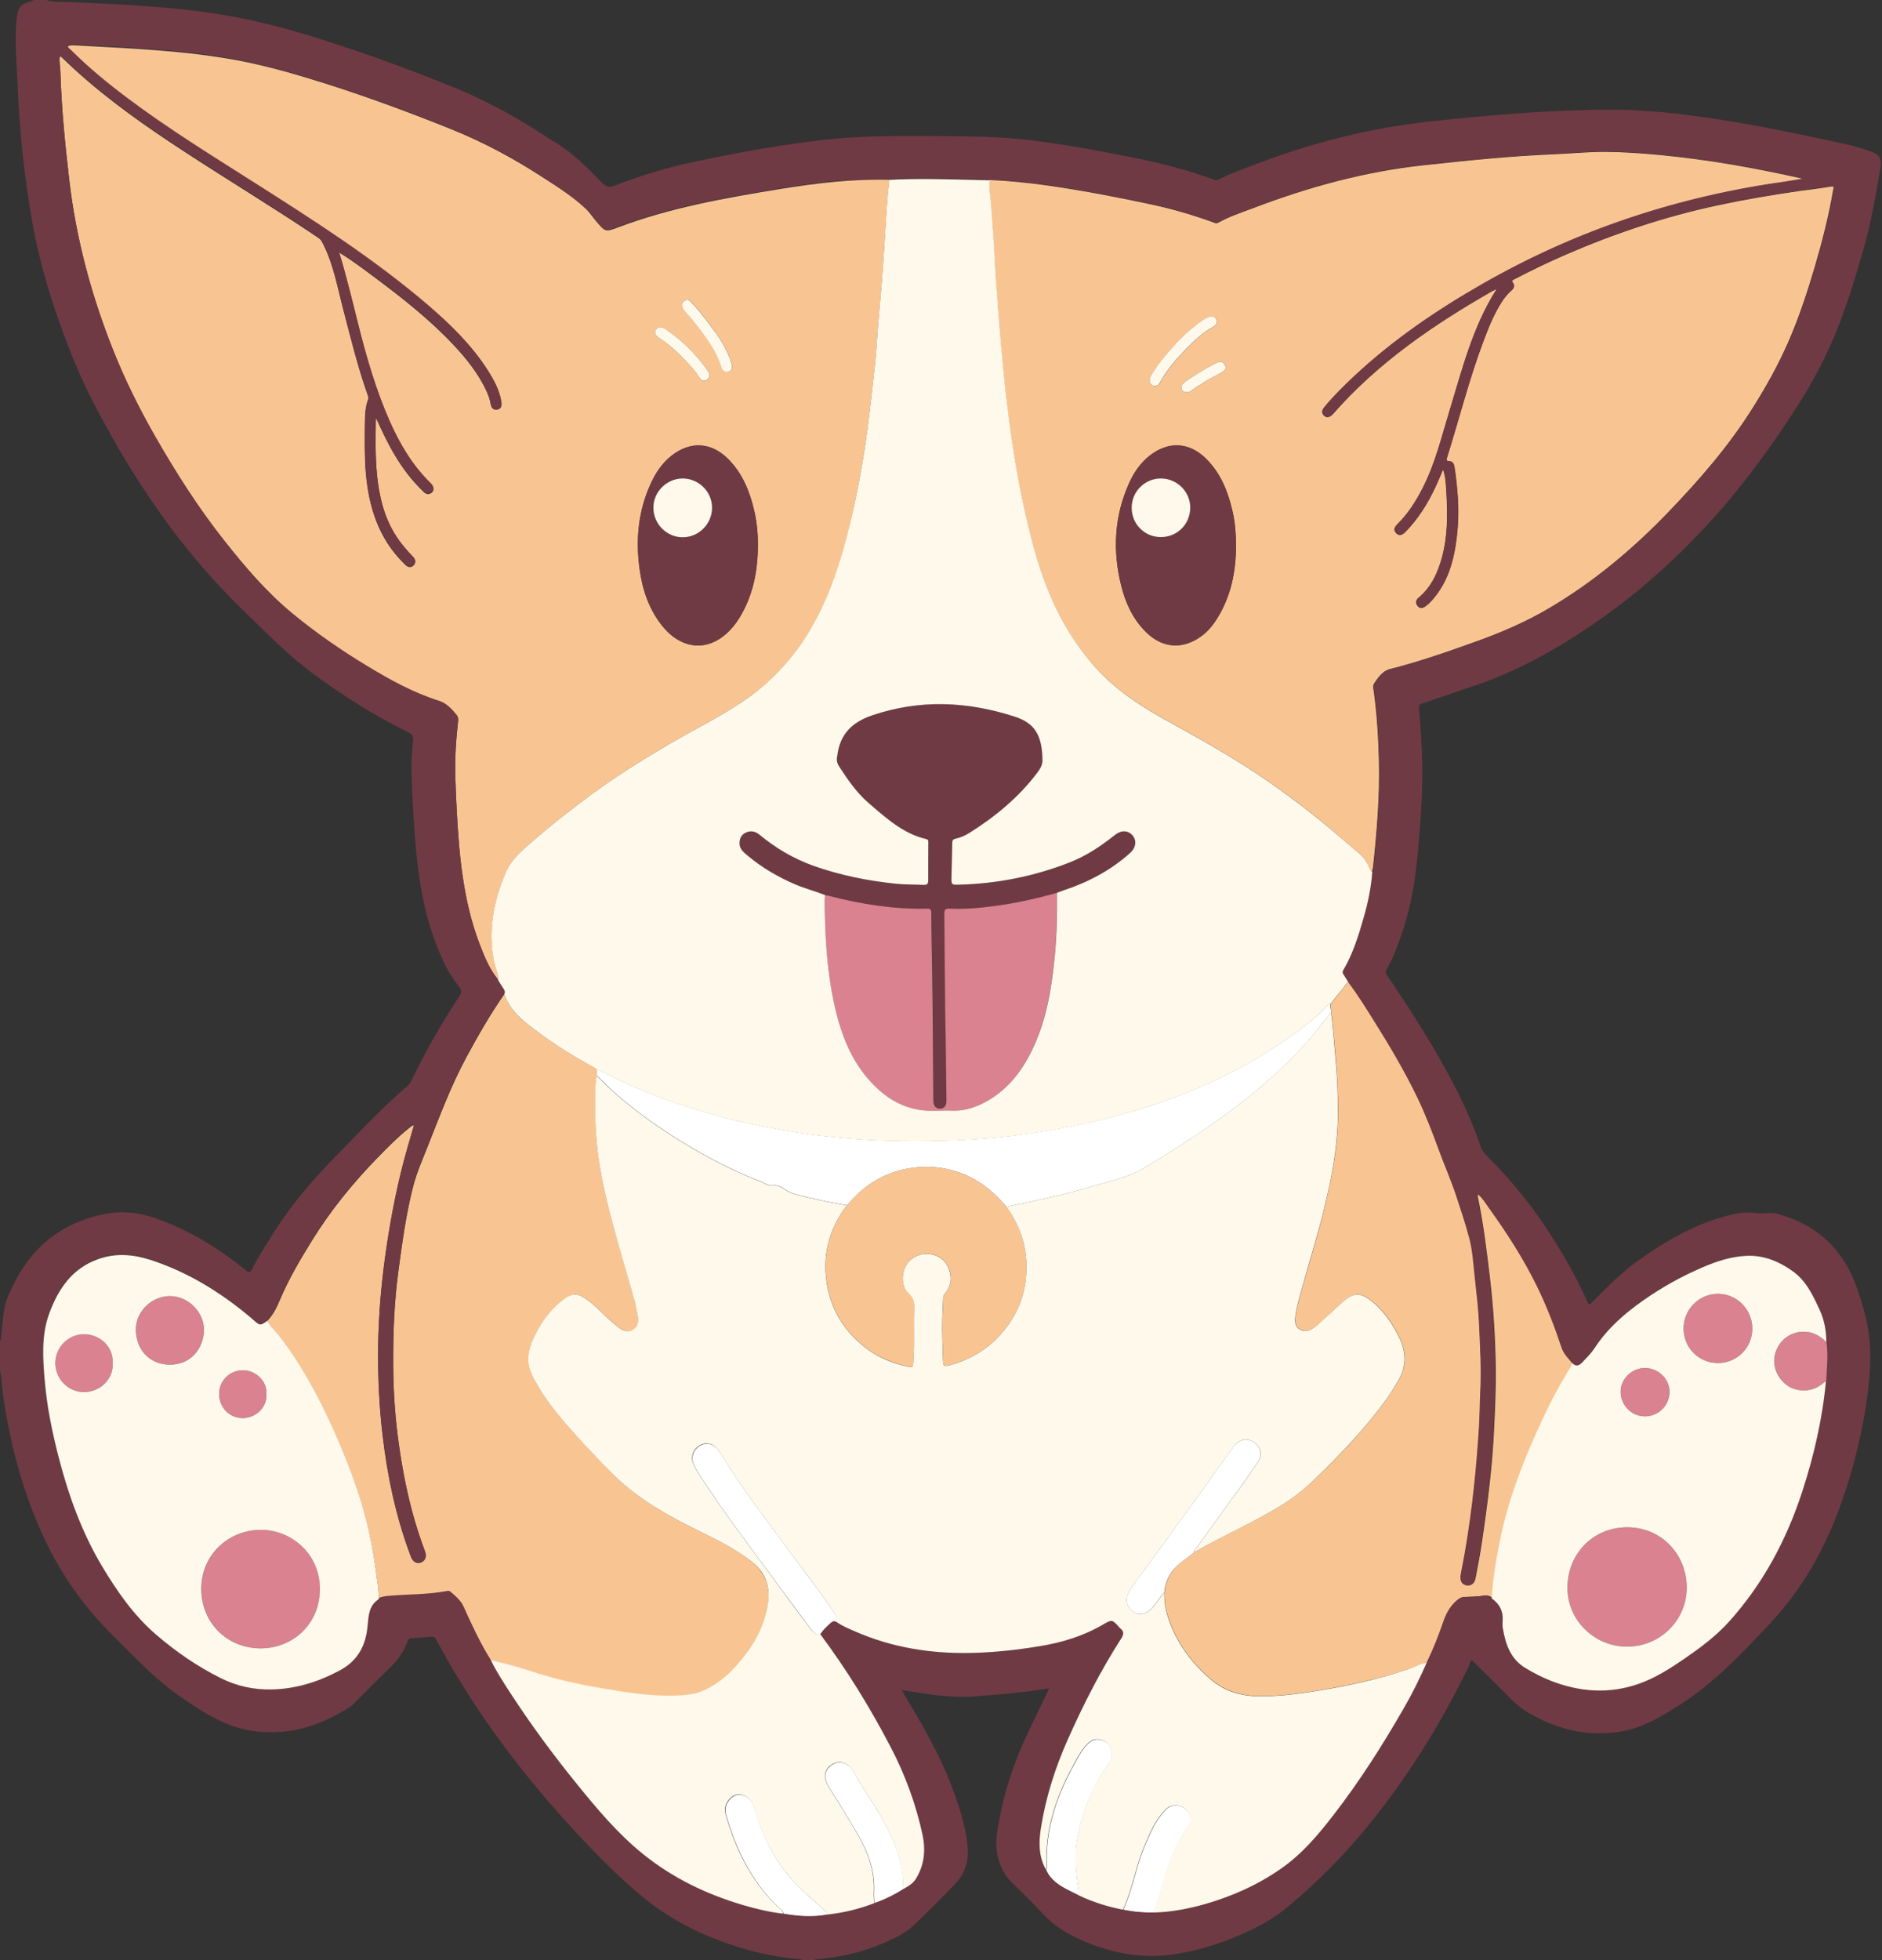 <?xml version="1.0" encoding="UTF-8" standalone="no"?><svg xmlns="http://www.w3.org/2000/svg" xmlns:xlink="http://www.w3.org/1999/xlink" fill="#000000" height="1949.9" preserveAspectRatio="xMidYMid meet" version="1" viewBox="0.9 1.0 1873.4 1949.9" width="1873.4" zoomAndPan="magnify"><rect x="0.9" y="1.0" width="1873.4" height="1949.9" fill="#333333" stroke="none"/><g><g fill="#f8c592" id="change1_1"><path d="M864.2,430c3-21.7,5.2-43.4,7.7-65.1c1.5-13.5,2.1-27.1,3.2-40.7c1.6-19.5,3.4-39,4.8-58.5 c0.7-10.4,1.4-20.9,2.1-31.3c1.1-17.2,1.8-34.4,4-51.6c0.1-1,0-2,0-3c-36.4-0.9-72.5,3.4-108.3,9.2 c-54.7,8.9-109.3,18.5-161.5,38.2c-12.9,4.9-12.9,4.4-22.2-6.5c-3.4-4-6.2-8.5-10.2-12.2c-12.7-11.9-27.3-21.2-41.9-30.6 c-29-18.8-59.2-35.2-91.3-48.1c-40.9-16.5-82.3-31.8-124.3-45.2c-27.8-8.8-55.8-17-84.4-22.7C186.9,51.2,131,49.2,75.4,46.1 c-2.4-0.1-5-0.4-7.2,1.2c0.5,2,2.2,3,3.5,4.2c17.1,17.1,35.8,32.5,55.1,47c40.5,30.4,83.6,57.1,126.3,84.2 c60,38.1,120,76.3,174.2,122.7c22.5,19.2,43.5,39.8,59.5,65c6,9.4,11.3,19.2,13.2,30.5c0.6,3.6-0.1,7-4.4,7.6 c-4.2,0.6-5.9-2.5-6.4-6.1c-0.7-4.3-2.2-8.3-4-12.2c-8.2-17.6-20.1-32.5-33.3-46.5c-23.5-24.9-50.4-46.1-77.8-66.5 c-11.3-8.4-22.6-17-34.7-24.4c0,0,0,0,0,0c-0.3-0.4-0.7-0.8-1.1-0.1c-0.1,0.1,0.3,0.5,0.5,0.7c7.3,24,13.1,48.3,19.2,72.6 c8.1,32.1,17.3,63.8,30.7,94.1c10.2,23.2,22.9,44.7,41.3,62.5c3.7,3.6,2.9,8.2-1.2,9.6c-3.1,1.1-5.1-0.7-7-2.6 c-11-10.6-20.1-22.6-27.9-35.7c-6.9-11.5-12.6-23.6-18.7-37.1c-0.1,2.1-0.2,2.9-0.2,3.6c-0.3,20.1-0.6,40.3,2,60.3 c2.8,21,8.6,40.9,21.2,58.4c4.3,6,9.1,11.4,14.2,16.7c2.3,2.4,2.6,5.1,0.3,7.6c-2.3,2.4-5.1,2.2-7.6,0.2c-0.9-0.7-1.7-1.6-2.5-2.4 c-24.9-24.7-34.6-55.6-37.5-89.5c-1.4-17-1.1-34-0.9-50.9c0.1-7.5,0.5-15,3.3-22.1c0.6-1.5,0.1-2.6-0.3-3.8 c-9.9-27.9-16.9-56.6-24.4-85.1c-6-23.1-10.1-46.8-21.4-68.2c-1.2-2.3-2.9-3.5-4.7-4.7c-43.8-29.5-89-56.7-133.2-85.6 c-37.5-24.5-74.2-50.2-107.5-80.4c-5-4.5-9.8-9.2-15-14.1c-0.4,1-0.7,1.5-0.7,1.9c-0.5,4.4,0.5,8.6,0.7,12.9 c1.1,36.5,4.6,72.7,8.9,109c6.9,58.6,22.1,115,43.9,169.7c11.7,29.3,25.6,57.4,41.3,84.8c20.8,36.3,43.2,71.6,69.2,104.4 c20.7,26.1,42.3,51.4,68.2,72.8c23.3,19.2,48.1,36.3,73.9,51.9c22.7,13.7,45.8,26.6,71.3,34.6c8.1,2.5,13.1,8.3,18,14.3 c1.3,1.6,1.5,3.6,1.2,5.7c-2.1,18.5-3.3,37.1-2.7,55.7c0.7,22.5,1.8,44.9,3.7,67.3c2.9,34,8.4,67.4,20.7,99.4 c4.8,12.5,9.9,24.7,18.4,35.2c0-6.6-2.8-12.5-4.1-18.9c-6.1-31-0.5-60.1,11.7-88.8c5.7-13.3,16.1-21.8,26.3-30.6 c19.7-17.1,40.2-33.2,61.3-48.6c24.2-17.6,49.5-33.6,75.4-48.6c24.6-14.3,50.1-26.9,73.8-42.8c27.7-18.6,49.5-42.6,66.4-71.2 c19.2-32.4,30.4-67.8,39.2-104.1C854.4,492.2,859.8,461.2,864.2,430z M680,304.8c-0.2-2.6,1.3-4.2,3.3-5.2 c2.3-1.1,4.2,0.4,5.7,1.9c7,7.2,13,15.1,19,23.1c7.2,9.6,13.9,19.5,18.6,30.6c1.1,2.7,1.9,5.6,2.8,8.5c1.1,3.5-0.4,6.1-3.6,7.1 c-3.5,1-5.7-1.1-6.7-4.4c-3-10.2-8.2-19.2-14.3-27.9c-7.1-10.1-14.9-19.6-22.8-29C680.8,308.1,679.7,306.7,680,304.8z M654.1,329.1c2.6-3.7,6.3-2.7,9.3-0.7c16.6,11.3,30.8,25.2,42.3,41.8c0.8,1.1,1.4,2.3,1.3,3.7c0.3,2.9-1.3,4.9-3.8,5.8 c-3.2,1.1-5.1-1.4-6.4-3.6c-5.2-8.2-12.1-15-18.9-21.8c-6.2-6.3-13.1-11.8-20.4-16.7C654.5,335.6,651.2,333.1,654.1,329.1z M736.7,616c-3.8,6.1-8.3,11.6-13.8,16.3c-20.8,17.6-44.9,12.9-61.8-7.4c-14-16.8-20.7-36.8-23.6-58c-4-29.2-1.3-57.8,11.2-84.9 c4.9-10.7,11.3-20.4,20.7-27.7c18.8-14.7,39.6-13.5,56.5,3.6c14.3,14.5,21.5,32.6,25.9,52c2.6,11.2,3.6,22.7,3.4,34.2 C755.1,569.6,750.3,593.9,736.7,616z" fill="inherit"/><path d="M1822.7,186.7c-10.1,1.8-20.4,2.9-30.6,4.3c-27.7,4-55.4,8.7-82.8,14.6c-51.5,11.1-101.1,27.7-149.4,48.6 c-17.4,7.5-34.5,15.8-51.3,24.5c-1.9,1-3.5,1.6-1.6,4.2c2.1,2.8,0.5,5.4-1.8,7.4c-4,3.4-7.1,7.5-9.9,11.9 c-7.3,11.6-12.5,24.2-17.3,37c-14.6,38.4-24.5,78.2-36.8,117.3c-0.7,2.1-0.8,3.5,2.1,3.5c3.5,0.1,4.8,2.8,5.3,5.7 c1.5,9.8,2.6,19.8,3.3,29.7c1.1,16.2,0.4,32.2-2.1,48.2c-2.9,18.8-8.7,36.5-20.9,51.6c-2.8,3.5-5.8,6.9-9.6,9.4 c-2.7,1.8-5.5,1.8-7.5-1c-2-2.7-1.6-5.4,0.9-7.6c12.7-10.6,19.2-24.7,23.5-40.2c5.9-21.5,5.7-43.5,4.4-65.4 c-0.4-7.2-0.7-14.7-3.2-22.4c-2.7,6.3-5,11.9-7.6,17.5c-7.7,16.5-17.2,31.9-30.2,45c-2.7,2.7-5.9,4.3-9.1,0.8 c-3.1-3.3-1.1-6.1,1.4-8.7c10.3-10.2,18-22.2,24.6-35c12.9-24.8,19.3-51.9,27.4-78.4c12.4-40.6,22.7-82,45.6-118.6c0,0,0,0,0,0 c0.3-0.4,1-1.2,0.9-1.3c-0.8-0.8-1.3-0.1-1.8,0.4c-0.6,0.2-1.3,0.4-1.8,0.7c-58.7,33.5-114.1,71.3-159.1,122.6 c-3.1,3.5-6.5,4-9,1.4c-3.1-3.2-1.4-6.1,0.9-8.8c9-10.8,18.9-20.6,29.2-30.2c38.5-36,81.8-65.5,127.5-91.6 c94.1-53.9,195.2-87.2,302.5-102c5.8-0.8,11.5-1.9,17.2-2.9c-47.7-10.7-95.5-19.3-144-23.8c-17.6-1.6-35.2-2.9-52.9-3 c-17.3-0.1-34.6,1.7-51.9,2.4c-43.4,1.8-86.6,6.3-129.9,11c-58.2,6.3-114,21.7-168.5,42.4c-12,4.5-24.2,8.5-35.5,14.8 c-1.7,1-2.8,0.2-4.2-0.3c-19.9-7.3-40.1-13.2-60.8-17.7c-33.8-7.3-67.8-13.8-102.1-18.8c-20.1-2.9-40.3-5-60.6-5.9 c-0.8,8.1,1,16.1,1.5,24.2c0.4,6.2,0.8,12.6,1.4,18.8c1.5,17.9,2.1,35.8,3.3,53.7c1.5,21.3,3.1,42.7,5,64c1.8,20,3.7,39.9,6,59.8 c5.5,46.6,13,92.9,25.1,138.3c6.3,23.5,13.9,46.5,24.6,68.4c9.2,18.8,20.6,36.3,34.2,52.5c20.4,24.2,46,41.6,73.3,56.7 c35.4,19.5,70.7,39.2,103.9,62.3c22.8,15.8,44.9,32.7,65.9,50.8c8.4,7.3,17,14.4,25.5,21.6c3,2.5,4.8,5.9,6.7,9.3 c1.5,2.6,2,5.7,4.6,7.6c0.3-1.3,0.8-2.5,1-3.8c3.8-35.4,6.8-70.9,5.9-106.5c-0.6-24-2.1-47.9-5.5-71.7c-0.2-1.7-0.3-3.5,0.6-4.9 c4.1-6.2,8.7-12.7,15.9-14.5c28.6-7.2,56.4-16.9,84.2-26.8c25.6-9.1,50.6-19.8,74-33.6c44.4-26.1,83.5-58.9,119.1-95.9 c30.9-32.1,60-65.6,83.8-103.5c13-20.6,24.9-41.8,34.7-64c10.9-24.6,19.3-50,26.9-75.7c7.5-25.4,14-51,18.5-77.2 C1826.6,187,1826.5,186,1822.7,186.7z M1220.5,364.5c1.6,3.5-0.6,5.6-3.5,7.1c-10.4,5.5-20.8,11.2-30.3,18.2 c-1.3,1-2.6,1.3-4.3,1.3c-2.1,0.2-3.9-0.5-4.9-2.6c-1.1-2.2-0.5-4.2,1.3-5.9c3.9-4,8.8-6.5,13.4-9.4c6.4-4.2,13.1-7.8,20-11.3 C1215.8,360.1,1218.8,360.9,1220.5,364.5z M1146.7,375c6.2-10.9,14.3-20.4,22.6-29.6c8.4-9.2,17.5-17.7,27.7-24.9 c3-2.1,6.1-4,9.8-4.6c2.5-0.1,4.4,0.9,5,3.3c0.8,2.8,0.1,5.3-2.7,6.8c-10.4,5.5-19,13.4-27,21.8c-9.7,10-19,20.4-25.8,32.7 c-1.7,3.1-3.8,5.8-7.8,4.1C1145.1,383.1,1144.4,379,1146.7,375z M1212.6,616c-4,6.5-8.8,12.5-15,17.2 c-18.8,14.3-39.4,13.1-56.2-3.6c-12.9-12.8-20.2-28.8-24.5-46.2c-8.6-34.7-6.9-68.7,7.8-101.5c4.8-10.7,11.3-20.4,20.7-27.7 c18.8-14.7,39.7-13.4,56.5,3.6c14.5,14.6,21.6,32.9,26,52.5c2.5,11.1,3.3,22.4,3.3,33.7C1231.2,569.6,1226.3,594,1212.6,616z" fill="inherit"/><path d="M740.1,1548c-16.9-11.7-35.7-20-53.9-29.2c-28.2-14.3-54.9-30.5-77.2-53.3c-11.7-12-23.4-24.1-34.7-36.6 c-13.3-14.7-26-29.9-36.4-46.7c-5.8-9.4-11.7-19.2-10.9-31c0.5-7.2,2.8-14,5.9-20.4c7.5-15.5,17.4-29,31.8-38.9 c5.9-4,11.7-4,17.6,0c6.6,4.3,12.4,9.5,18,15c5.3,5.3,10.8,10.4,16.8,14.9c4.4,3.3,9.3,5,14.3,1.9c5.1-3.2,5.2-8.7,4.4-13.9 c-1-6-2.4-12-4-17.9c-7.4-26.5-15.5-52.9-22.4-79.5c-6.7-25.8-12.7-51.8-14.6-78.6c-0.8-10.9-1.5-21.9-1.3-32.8 c0.2-9.9-0.5-20,1.6-29.8c0-2,0-4,0-6.1c-0.7-0.5-1.3-1.1-2-1.5c-19.4-10.9-38.5-22.3-56.4-35.6c-13.9-10.3-27.9-20.5-33.8-38 c-13.8,19.9-25.8,40.8-37.3,62c-15.4,28.4-26.7,58.7-38.6,88.7c-5.3,13.4-11.2,26.7-14.8,40.6c-7,27.3-10.8,55.3-14.6,83.3 c-4.3,31.3-5.5,62.7-5.3,94.1c0.1,23.4,1.5,46.9,4.4,70.2c3.2,25.1,7.6,49.8,14,74.3c3.7,14.1,8.2,28,13.3,41.7 c1.8,4.8,0.2,8.8-3.8,10.4c-4.1,1.7-7.9-0.2-10-4.9c-0.5-1.2-0.9-2.5-1.4-3.7c-14.2-38.2-22.4-77.7-27.1-118.1 c-3.4-28.8-4.7-57.7-4.4-86.7c0.4-33.6,3.4-67,8.4-100.3c5-33.5,11.6-66.7,21-99.2c2.1-7.2,4.2-14.5,6.4-22 c-2.4,0.4-3.5,1.7-4.8,2.7c-11.5,9.1-21.7,19.6-32,30.1c-24.5,25.2-46.4,52.2-64.9,82.1c-11.8,19.1-23.3,38.5-32,59.3 c-3.2,7.6-6.8,14.7-12.6,20.6c3.4,6.1,8.8,10.7,13,16.2c21.7,28.3,38.3,59.5,52.9,91.8c10,22.1,18.9,44.6,26.3,67.8 c7.5,23.6,12.5,47.7,16,72.2c1.3,9.3,2.9,18.7,3.1,28.1c3.2-1.4,6.6-1.9,10.1-2.1c19.2-1.6,38.6-1.2,57.6-4.7 c1.1-0.2,2.3-0.5,3.3,0.4c5.3,4.4,10.5,8.7,13.4,15.2c8.2,18.2,16.6,36.3,27.2,53.2c13.1,2.8,26,6.2,38.8,10.5 c24.2,8,49.2,13.6,74.4,17.8c24,4,48,7.8,72.5,6.7c8.1-0.4,16.2-1,23.9-4.1c13.7-5.5,24.9-14.7,34.6-25.5 c14.6-16.3,25.9-34.6,30.5-56.3c2.8-13.1,2.6-25.7-5.5-37.2C754,1557.6,747,1552.9,740.1,1548z" fill="inherit"/><path d="M1531.1,1280.3c-13.5-27.6-30.1-53.3-48.1-78.2c-3.3-4.5-6.1-9.4-10.9-13.4c0,1.6-0.2,2.6,0,3.5 c5.7,27.2,8.9,54.7,12.2,82.2c3.3,28.3,5,56.7,5.5,85.1c0.4,23.5-0.8,47-2,70.4c-0.9,15.9-2.3,31.9-4.1,47.7 c-2.2,19.6-4.9,39.2-7.8,58.7c-1.7,11.6-4,23.2-6.2,34.8c-1,5.2-4.3,7.6-8.7,6.9c-4.3-0.6-6.4-4-5.9-9.4c0.1-1,0.3-2,0.5-3 c1.2-6.4,2.4-12.7,3.6-19.1c3.9-22.1,6.9-44.3,9.3-66.6c2.1-19.3,3.7-38.7,4.9-58.1c0.8-12.5,0.8-25,1.4-37.4 c1.1-21.2-0.3-42.3-1.1-63.4c-0.7-16.8-2.7-33.5-4.5-50.1c-1.4-12.9-2-25.9-5.4-38.4c-3.7-13.9-8.3-27.6-12.8-41.4 c-5.2-16-12.1-31.3-17.8-47c-6.3-17.4-12.9-34.6-21-51.2c-13-27-28.4-52.8-44.3-78.1c-7.9-12.5-15.7-25.1-24.6-36.9 c-2.2,1.1-3,3.4-4.5,5.2c-4.6,5.6-9.1,11.2-13.6,16.8c0.3,2.7,0.7,5.4,1,8.1c0.4,3.3,0.7,6.6,1.1,9.9c1.3,12.2,2.2,24.4,3.3,36.6 c1.5,16.9,2.2,33.8,2.3,50.7c0,9.7-0.4,19.5-1.3,29.3c-1.9,21.2-6.1,42-10.9,62.6c-7.1,30.2-16.5,59.8-24.8,89.7 c-2.4,8.6-4.9,17.3-5.6,26.2c-0.3,4.4,0.9,8.4,5,10.7c4,2.2,8.1,1.6,11.8-0.8c2.2-1.4,4.4-3,6.4-4.8c7.9-7.1,15.7-14.4,23.6-21.5 c11.6-10.3,18-10.3,29.7-1c11.7,9.4,19.9,21.4,26.5,34.5c7.6,14.9,8.4,29.9-0.5,44.6c-4.1,6.8-8.3,13.6-13,20.1 c-20,27.3-43.3,51.8-67.5,75.3c-9.9,9.6-20.4,18.6-32.1,26.1c-28.8,18.4-60.4,31.5-89.9,48.7c-6.8,5.5-14.5,9.8-20.3,16.6 c-5.9,6.8-9,14.6-9.8,23.4c-0.3,10.1,1.6,19.9,5.1,29.3c8.7,23.4,23.2,42.6,42.5,58.5c15.3,12.6,33.3,16,51.7,15.6 c17.6-0.4,35.3-2.5,52.8-5.4c30.8-5.1,61.2-11.6,90.9-21.5c6.3-2.1,12-5.6,18.7-6.8c6.3-13.2,11.8-26.8,16.5-40.6 c3-8.7,7.2-16.3,14.6-22c1.9-1.5,3.8-2.4,6.3-2.4c6.1-0.2,12.3-0.2,18.4-1.2c3.5-0.6,6.1-0.1,8.7,2.2c1.1-19.7,4.5-39.2,8.4-58.5 c8.4-41.1,23.7-79.8,41.2-117.8c8.6-18.6,18.3-36.6,29-54.1c0.7-1.1,1-2.4,1.5-3.7c-4-4.8-8.4-9.1-10.5-15.4 C1548.7,1320.6,1540.7,1300.1,1531.1,1280.3z" fill="inherit"/><path d="M1003,1202c-11.1-13.5-23.9-24.5-40.1-31.7c-18.9-8.4-38.4-10.3-58.4-6.8c-24.7,4.3-44.6,17.4-60.6,36.5 c-18.6,24.9-25.3,52.6-18.9,83c5.1,24.2,18,43.7,37.6,58.7c12.8,9.8,27.3,15.6,42.9,18.9c2.2,0.5,4.4,0.9,4.5-2.6 c0.2-5.1,0.7-10.3,0.8-15.4c0.1-13.5-0.2-27,0.2-40.5c0.2-5.9-1.1-10.3-5.6-14.5c-6.6-6-7.5-17.2-3.4-25.9 c4.4-9.6,14.5-13.9,22.1-13.5c9.3,0.5,17,4.9,20.9,13.8c3.8,8.7,3.1,17.2-2.7,25c-1.1,1.5-2.3,2.7-2.4,4.7 c-0.2,7.1-0.6,14.3-0.9,21.4c-0.4,14,0.4,27.9,0.8,41.9c0.1,4.4,1.1,5.4,5.5,4.3c23.9-5.9,43.1-18.9,57.9-38.4 c13.7-18.1,20.1-39,19.6-61.5C1022.3,1238.4,1015.6,1219.1,1003,1202z" fill="inherit"/></g><g fill="#ffffff" id="change2_1"><path d="M806.1,1619.1c2.9,3.8,5.5,8.7,11.7,7.9c2.9-4.4,6.7-7.9,10.6-11.4c1.9-1.7,3.5-1.9,5.6-0.7 c-0.2-3.3-0.8-6.5-2.7-9.4c-11.9-18.4-25.6-35.5-38.5-53.1c-26-35.4-53-70.1-76-107.7c-4.3-7-11.8-9.3-18.4-5.9 c-7.2,3.7-10.2,11.9-6.7,19.5c1.9,4,4.2,7.9,6.7,11.7c21.8,33.5,45.8,65.5,69.6,97.6C780.8,1584.7,793.3,1602,806.1,1619.1z" fill="inherit"/><path d="M1095.9,1731.6c-6.2-1.2-10.8,2.4-14.5,6.8c-4.4,5.2-7.6,11.3-10.9,17.2c-16.9,30.7-28.6,62.8-27.6,98.5 c0.1,2.2,0.8,4.7-0.8,6.7c0.7,1.5,1.4,3,2.2,4.4c7.2,11.1,19.2,15.6,30.3,21.3c0.9-4.4-0.6-8.6-1.1-12.8 c-1.8-14.2-2.8-28.5-0.4-42.6c4.8-27.3,15-52.5,31.2-75.3C1111.3,1746.2,1107,1733.7,1095.9,1731.6z" fill="inherit"/><path d="M900,1876.5c0-18.9-5.8-36.3-13.9-53c-10.6-21.9-25.2-41.4-37.2-62.5c-2.9-5-10.4-7.8-15.1-6.4 c-8.9,2.7-15.7,11.2-8.3,23.2c9.6,15.7,19.6,31.3,28.8,47.2c10.3,17.9,17.8,36.8,16.7,58.1c-0.2,3.8,0.2,7.6,0.3,11.5 c10.5-3.6,20.5-8.5,29.8-14.5C899.9,1879.2,900,1877.8,900,1876.5z" fill="inherit"/><path d="M823,1902.6c-11.2-10.1-22.8-19.7-33-30.9c-14.2-15.6-24.3-33.5-31.9-53c-2.8-7.1-4.7-14.5-7.2-21.7 c-2.6-7.6-12.2-14-20.3-8.7c-5.9,3.9-9,10.8-7,17.8c9.8,34.4,25,65.7,50.9,91.1c2.4,2.4,5.8,4.1,6.5,7.9c14.6,2.5,29.3,3.8,44,0.8 C825,1904.4,824,1903.5,823,1902.6z" fill="inherit"/><path d="M1161,1801.6c-9.9,10.4-15.4,23.6-20.9,36.6c-8.5,20.4-11.7,42.6-21.1,62.7c10.2,2.2,20.6,3.1,31.1,2.8 c0.4-5.9,3.5-11,5-16.6c6.5-23.7,12.9-47.5,27.7-67.9c2.3-3.1,4-6.9,2.8-11.2C1182.4,1797,1169,1793.2,1161,1801.6z" fill="inherit"/><path d="M1324.9,999.9c-2,0.2-3.1,1.8-4.4,3.1c-11.5,12.1-24.9,22-38.5,31.5c-25.6,17.8-52.7,32.9-81.2,45.6 c-28.6,12.7-58.1,22.9-88.3,30.9c-38,10-76.5,17.1-115.6,21.2c-19.8,2-39.7,3.2-59.5,3.6c-32.2,0.7-64.5,0.3-96.6-2.7 c-15.3-1.4-30.6-3-45.8-5.4c-29.3-4.6-58.3-10.7-86.8-18.7c-31.9-9-63-20.1-92.9-34.4c-6.7-3.2-13.2-7.1-20.2-9.7c0,2,0,4,0,6.1 c4.7,4.6,9.2,9.5,14.1,13.9c14.5,13,29.7,25,45.7,35.9c32.5,22.2,66.6,41.3,103.3,55.6c3.8,1.5,7.5,4.4,11.6,3.9 c4.6-0.6,8.1,0.9,11.6,3.3c3.3,2.3,6.8,4.1,10.7,5.2c17.1,4.7,34.4,8.2,51.9,11.2c16-19.2,35.9-32.2,60.6-36.5 c19.9-3.5,39.5-1.6,58.4,6.8c16.2,7.2,29,18.3,40.1,31.7c0.7-0.3,1.4-0.9,2.2-1c28.2-5.8,56.4-11.8,84.1-20.1 c17.4-5.2,35.3-8.8,51.3-18.5c26-15.7,51.7-32,76.3-49.8c18.4-13.3,36.3-27.3,53.1-42.7c12.6-11.6,24.6-23.7,35.8-36.7 c7-8.2,13.1-17,20.3-25.1C1325.6,1005.3,1325.2,1002.6,1324.9,999.9z" fill="inherit"/><path d="M1243.5,1433.4c-6-1.1-10.9,1.8-14.3,6.3c-11.3,15.3-22.2,31-33.4,46.5c-18.2,25.1-36.6,50.1-54.7,75.2 c-5.7,7.9-12.1,15.4-16.8,24c-3.9,7.2-2.1,13.9,4.5,18.8c5.5,4.1,12.1,3,17.9-2.4c5.2-4.9,8.1-11.7,13.2-16.7 c0.8-8.8,3.9-16.6,9.8-23.4c5.9-6.7,13.5-11.1,20.3-16.6c-1.2-1.6,0.6-2.5,1.2-3.3c9.1-12.7,18.3-25.3,27.4-37.9 c11.3-15.6,22.8-31,33.4-47c2.1-3.2,4.2-6.5,3.8-10.5C1255.1,1440.2,1249.9,1434.6,1243.5,1433.4z" fill="inherit"/></g><g fill="#703a44" id="change3_1"><path d="M1416.3,700.9c16.4-5.4,32.7-11.3,49.2-16.7c44.3-14.4,84.4-37,122.5-63.1c40.9-28,78-60.9,111.7-97.3 c34.4-37.1,64.1-77.8,91.4-120.4c13.9-21.7,26-44.6,36-68.4c11.5-27.6,20.1-56.1,28.4-84.7c7.8-26.9,12.5-54.4,17.2-82 c1.6-9.1-0.7-13.3-9.5-16.6c-13.8-5.2-28.3-8-42.7-11.1c-41.2-9-82.5-17-124.2-23.1c-35.8-5.2-71.9-8.1-108.1-7.3 c-54.7,1.2-109.1,5.7-163.5,11.6c-60.2,6.5-118.2,21.3-174.6,42.9c-12.3,4.7-24.8,8.8-36.4,15.1c-1.3,0.7-2.4,0.5-3.7,0.1 c-25.1-9.1-50.8-16-76.9-21.3c-33.6-6.8-67.4-13-101.4-17.5c-24.3-3.2-48.8-4.2-73.3-4.5c-48.3-0.5-96.7-1.5-144.8,4.4 c-40.2,4.9-80,12.2-119.6,20.5c-27.8,5.8-54.8,14-81.3,24.2c-5.5,2.1-8.4,1.2-12.3-2.7c-14.7-15.2-29.6-30.2-48-41.1 c-3.4-2-6.8-4.2-10.1-6.4c-29.2-19.1-59.7-35.6-92.1-48.6c-33.7-13.6-67.6-26.3-102.1-37.8c-33.7-11.3-67.5-21.9-102.3-29 C187.5,7.9,128.2,5.7,69,3c-7.3-0.3-14.8,0.5-22-2c-4.3,0-8.7,0-13,0c-0.3,0.3-0.6,0.8-1,0.9C20.3,5.4,18.4,8.1,17.1,24.2 c-1.6,20,0.5,40,1.3,59.9c1.8,46.1,6.5,92,14.6,137.5c7.3,41.5,19.6,81.5,34.7,120.8c7.9,20.7,16.7,41,27,60.7 c38.9,74.7,85.4,143.9,146.2,203c23.5,22.9,46.3,46.5,72.9,66c29.6,21.7,60.5,41.2,93.5,57.4c3.9,1.9,5.2,4,4.8,8.3 c-0.9,9.9-1.9,20-1.6,29.9c0.3,13.3,1,26.6,1.7,39.9c1.5,25.6,3.4,51.2,7.7,76.5c4.5,26.6,12.1,52.2,23.9,76.5 c3.9,8.1,9.1,15.5,14.5,22.7c2.3,3,2.2,5.2,0.1,8.4c-17.8,27-33.9,55-47.9,84.1c-0.9,1.8-1.7,3.5-3.3,4.9 c-25.9,22.1-49,47.1-72.8,71.3c-22.7,23.1-43.6,47.7-61,75.1c-7.4,11.7-14.9,23.3-21.2,35.6c-2,4-3.1,5-7.1,1.7 c-27.1-22.2-56.8-40.1-90-51.7c-18.8-6.5-37.2-7.5-57.2-2.4c-44.8,11.4-72.6,40-89.4,81.4c-5.1,12.5-4.6,26.1-6.6,39.1 c-0.2,1.4,0.6,3-1,4.1c0,10,0,20,0,30c1.8,7.6,1.8,15.4,2.9,23c6.8,47.7,18.8,93.9,38.6,138c17.2,38.2,40.5,72.2,70.4,101.6 c21.2,21,41.4,43,66,60.2c14.7,10.3,29.7,20.3,46.3,27.5c21.2,9.2,43.3,10.7,66,7.4c20.8-3.1,39-11.9,56.7-22.5 c2.3-1.3,4.3-3.2,6.1-5.1c12.2-12.1,24.1-24.4,36.5-36.3c7.4-7.1,12.7-15.4,16.2-24.9c0.8-2.2,1.8-3.1,4.2-3.2 c6.7-0.3,13.3-0.8,19.9-1.4c2.3-0.2,3.2,0.7,4.2,2.5c37.4,70.3,84.9,133.3,138.8,191.6c21.2,22.9,43.3,45.2,67.5,65.2 c29.3,24.1,62.7,39.9,98.8,50.7c18.4,5.5,37.2,9.2,56.3,10.7c0.9,0.1,2.1-0.2,2.6,1c4.3,0,8.7,0,13,0c0.7-1,1.7-0.8,2.7-0.9 c22.4-1.8,44.1-6.7,64.8-15.6c10.9-4.7,21.9-9.5,30.6-17.7c14.5-13.7,28.7-27.9,42.4-42.4c8.7-9.2,12.6-21.2,11.9-33.5 c-1.1-18.9-6.9-37-13.1-54.7c-10.3-29.5-25-56.9-40.9-83.7c-3.9-6.6-7.7-13.2-11.9-20.2c25,4.1,49,8.3,73.7,6.3 c24.3-2,48.6-3.6,73.2-8c-6.4,13.3-12.3,25.8-18.3,38.2c-13.2,27.2-23.9,55.4-29.8,85.1c-3,14.9-6.8,29.8-2.8,45.3 c2.4,9.2,6.5,17.4,13.3,24.2c10.4,10.4,21.1,20.4,31,31.2c11.9,13,26.5,21.6,42.5,28.2c28.7,11.8,58.4,17.3,89.4,12.3 c18.1-2.9,35.8-7.7,53-14.3c21.4-8.2,41.9-18.3,59.6-33.1c27-22.6,52.1-47.4,74.6-74.4c42-50.3,76.5-105.6,105.2-164.6 c1-2.1,1.1-4.8,2.9-6.2c12.8,12.7,25.6,25.1,38.1,37.8c5.9,6,12.2,11.2,19.5,15.4c29.2,16.6,60.2,23.8,93.6,17.4 c20.2-3.9,37.5-14.4,54.5-25.1c35.2-22.2,63.5-52.3,91.6-82.3c35.4-37.6,58.8-82.5,74.7-131.4c9.8-30.1,17.2-60.9,21.5-92.3 c3.1-22.5,4.8-45.1,1.2-67.7c-2.2-14.3-6.5-28.1-11.2-41.8c-13.3-38.5-39.8-63.1-79.2-73.9c-6.9-1.9-14,0.4-20.9-0.7 c-8.9-1.4-17.6-0.2-26.2,1.9c-34.1,8.3-63.8,25.6-92,45.7c-16.4,11.7-30.3,26-44.4,40.2c-4.1,4.1-4.1,4.1-6.3-1 c-9.6-21.5-21.2-41.8-33.7-61.8c-18.3-29.2-39.8-55.8-64.1-80.3c-3.1-3.2-6.3-6.4-7.8-10.8c-13.6-40.2-34-77-55.9-113 c-11.9-19.6-24.7-38.7-37.5-57.8c-1.4-2.1-1.5-3.5-0.1-5.8c6.9-11.9,11.4-24.8,15.8-37.7c8.5-25.3,12.7-51.4,15.1-77.8 c2.8-30.2,5-60.4,4.4-90.7c-0.4-17.8-1.6-35.6-3.3-53.4C1413.4,703.1,1413.5,701.8,1416.3,700.9z M1384.8,666.7 c-7.2,1.8-11.8,8.3-15.9,14.5c-0.9,1.4-0.8,3.1-0.6,4.9c3.4,23.8,4.9,47.7,5.5,71.7c0.9,35.6-2.1,71.1-5.9,106.5 c-0.1,1.3-0.6,2.6-1,3.9c-1.1,15.5-4.2,30.5-8.5,45.4c-5.2,18.2-10.8,36.3-20.5,52.7c-0.9,1.6-0.5,2.8,0.4,4.1 c1.6,2.5,3.1,5.1,4.6,7.6c8.9,11.8,16.8,24.4,24.6,36.9c16,25.4,31.3,51.1,44.3,78.1c8,16.6,14.6,33.8,21,51.2 c5.7,15.7,12.6,31.1,17.8,47c4.5,13.7,9.1,27.4,12.8,41.4c3.3,12.5,4,25.6,5.4,38.4c1.8,16.7,3.9,33.4,4.5,50.1 c0.9,21.1,2.2,42.3,1.1,63.4c-0.6,12.5-0.6,25-1.4,37.4c-1.3,19.4-2.8,38.8-4.9,58.1c-2.4,22.3-5.4,44.5-9.3,66.6 c-1.1,6.4-2.4,12.7-3.6,19.1c-0.2,1-0.4,2-0.5,3c-0.5,5.4,1.6,8.7,5.9,9.4c4.4,0.7,7.7-1.7,8.7-6.9c2.2-11.6,4.5-23.1,6.2-34.8 c2.9-19.5,5.6-39.1,7.8-58.7c1.8-15.9,3.2-31.8,4.1-47.7c1.3-23.4,2.4-46.9,2-70.4c-0.5-28.5-2.2-56.8-5.5-85.1 c-3.2-27.5-6.4-55.1-12.2-82.2c-0.2-0.9,0-1.9,0-3.5c4.8,4,7.7,8.9,10.9,13.4c17.9,24.9,34.6,50.6,48.1,78.2 c9.7,19.7,17.6,40.3,24.5,61.1c2.1,6.4,6.6,10.6,10.5,15.4c3.7,3.7,6.7,2.8,10.1-0.8c4.4-4.6,8.9-9.1,12.4-14.4 c12.6-19.3,29.6-34.1,48.3-47.2c18.5-13,38-23.9,58.8-32.8c14.2-6.1,28.8-10.9,44.3-11.5c16.8-0.7,31.6,5.5,45.2,15 c13.7,9.6,20.4,24.2,27.2,38.7c4.7,10.1,6.6,20.9,6.7,32c1.9,12.9,0.3,25.8-0.4,38.7c-3.5,37.5-11.9,73.9-23.5,109.6 c-15.7,48.2-39.1,92.1-73.2,129.9c-13.1,14.5-28.8,26.1-44.9,37.1c-14,9.6-28.4,18.7-44.5,24.4c-29.8,10.4-59.2,8.3-88.2-3.1 c-8.5-3.4-16.6-7.6-24.5-12.3c-15-8.9-20.1-23.6-22.8-39.5c-0.4-2.3-0.5-4.7-0.3-7c0.9-9.8-2.8-17.4-10.8-23 c-2.5-2.2-5.1-2.7-8.7-2.2c-6,1-12.2,1-18.4,1.2c-2.5,0.1-4.4,0.9-6.3,2.4c-7.3,5.7-11.6,13.3-14.6,22 c-4.7,13.8-10.1,27.4-16.5,40.6c-7,15.7-14.6,31-23.1,45.9c-21.1,36.6-43.8,72.3-69.7,105.8c-15.3,19.8-31.4,38.8-52.1,53.3 c-23.4,16.4-49.1,27.9-76.5,35.6c-16.4,4.6-33,7.9-50.1,8.2c-10.5,0.3-20.8-0.6-31.1-2.8c-15.4-2.9-30.2-7.6-44.3-14.4 c-11.1-5.7-23.1-10.1-30.3-21.3c-0.9-1.4-1.5-2.9-2.2-4.4c-6.9-12.7-7.1-26.2-4.9-40.1c4.8-31.1,14.3-60.8,27.1-89.5 c15.4-34.5,32.5-68.2,53-100c2.5-3.9,3-7-0.9-10c-0.4-0.3-0.7-0.7-1-1.1c-7.1-7.8-7.3-7.9-16.1-2.8c-19.7,11.5-41.1,18-63.4,21.6 c-23,3.7-46.3,6.2-69.5,6.7c-39.2,0.8-77.5-5.5-113.8-21.3c-6.4-2.8-12.9-5.3-18.6-9.5c-2.1-1.2-3.7-1-5.6,0.7 c-3.9,3.5-7.7,7-10.6,11.4c26.5,35.4,49.6,72.8,69.9,112c14.4,27.7,25.2,56.7,31.8,87.4c3.3,15.5,1.8,29.9-6.4,43.6 c-2.9,4.9-7.4,7.4-12,10.1c-9.3,6-19.3,10.9-29.8,14.5c-14.9,5.8-30.4,9.6-46.3,11.2c-14.7,2.9-29.4,1.7-44-0.8 c-13.8-1.6-27.2-4.8-40.4-8.7c-36.1-10.7-69.4-26.6-98.9-50.4c-25.5-20.5-46.3-45.4-66.7-70.6c-23.7-29.2-46-59.5-66.5-91.1 c-6.6-10.2-13.2-20.3-18.5-31.3c-10.7-16.9-19-35-27.2-53.2c-2.9-6.4-8.1-10.8-13.4-15.2c-1.1-0.9-2.2-0.6-3.3-0.4 c-19,3.5-38.4,3.1-57.6,4.7c-3.5,0.3-6.9,0.8-10.1,2.1c-0.1,0.3-0.2,0.7-0.4,0.9c-9.7,6.4-9.9,16.3-10.9,26.6 c-1.7,18.9-9.4,34.3-27.4,44c-21.6,11.6-44.3,18.7-68.6,19.1c-17.2,0.3-34.1-3.3-49.8-11.1c-23.6-11.7-45-26.5-64.9-43.6 c-22-18.9-38.3-42.4-53.1-67c-20.6-34.2-34-71.4-43.9-110c-6.3-24.5-11.5-49.3-13.6-74.6c-2-23.1-3.7-46.4,4.7-68.6 c9-23.9,22.5-44,48.3-53.2c18.1-6.5,35.7-4.7,53.3,1.1c36.7,12.1,68.9,32.1,98.4,56.8c0.9,0.7,1.7,1.6,2.6,2.3 c6.9,6.1,6.9,6.1,14.1,1.2c5.8-5.9,9.4-13,12.6-20.6c8.7-20.8,20.1-40.1,32-59.3c18.5-29.9,40.4-57,64.9-82.1 c10.2-10.5,20.5-21,32-30.1c1.3-1,2.4-2.3,4.8-2.7c-2.2,7.5-4.3,14.8-6.4,22c-9.4,32.6-16,65.7-21,99.2c-5,33.3-8,66.7-8.4,100.3 c-0.3,29,1,57.9,4.4,86.7c4.7,40.4,13,79.9,27.1,118.1c0.5,1.2,0.8,2.5,1.4,3.7c2.1,4.7,5.8,6.5,10,4.9c4.1-1.6,5.6-5.6,3.8-10.4 c-5.1-13.7-9.6-27.6-13.3-41.7c-6.4-24.4-10.8-49.2-14-74.3c-2.9-23.3-4.3-46.7-4.4-70.2c-0.2-31.4,1.1-62.8,5.3-94.1 c3.8-28,7.5-56,14.6-83.3c3.6-13.9,9.5-27.2,14.8-40.6c11.9-30,23.2-60.2,38.6-88.7c11.5-21.2,23.5-42.1,37.3-62 c1.3-2.7-0.2-4.6-1.6-6.7c-1.6-2.3-2.9-4.7-4.4-7c-8.6-10.5-13.7-22.7-18.4-35.2c-12.3-32-17.7-65.4-20.7-99.4 c-1.9-22.4-3-44.9-3.7-67.3c-0.6-18.6,0.7-37.2,2.7-55.7c0.2-2.1,0-4.2-1.2-5.7c-5-6-10-11.8-18-14.3c-25.4-8-48.6-20.9-71.3-34.6 c-25.8-15.6-50.6-32.7-73.9-51.9c-25.9-21.3-47.5-46.6-68.2-72.8c-26-32.8-48.4-68.1-69.2-104.4c-15.6-27.4-29.6-55.5-41.3-84.8 c-21.8-54.7-37.1-111.1-43.9-169.7c-4.2-36.2-7.8-72.5-8.9-109c-0.1-4.3-1.2-8.6-0.7-12.9c0.1-0.4,0.3-0.9,0.7-1.9 c5.2,4.9,10,9.6,15,14.1c33.3,30.2,70,55.9,107.5,80.4c44.2,28.9,89.4,56.1,133.2,85.6c1.8,1.2,3.5,2.4,4.7,4.7 c11.3,21.5,15.4,45.2,21.4,68.2c7.4,28.6,14.4,57.3,24.4,85.1c0.4,1.2,0.9,2.3,0.3,3.8c-2.8,7.1-3.2,14.6-3.3,22.1 c-0.1,17-0.5,34,0.9,50.9c2.9,33.9,12.7,64.8,37.5,89.5c0.8,0.8,1.6,1.7,2.5,2.4c2.6,2.1,5.3,2.3,7.6-0.2c2.3-2.4,2-5.2-0.3-7.6 c-5.1-5.3-9.9-10.8-14.2-16.7c-12.6-17.5-18.4-37.4-21.2-58.4c-2.6-20.1-2.3-40.2-2-60.3c0-0.7,0.1-1.5,0.2-3.6 c6,13.5,11.7,25.6,18.7,37.1c7.9,13,17,25.1,27.9,35.7c2,1.9,4,3.7,7,2.6c4.1-1.5,4.9-6.1,1.2-9.6c-18.4-17.8-31.1-39.4-41.3-62.5 c-13.3-30.3-22.6-62.1-30.7-94.1c-6.1-24.3-11.9-48.6-19.2-72.6c-0.2-0.2-0.5-0.6-0.5-0.7c0.4-0.6,0.7-0.2,1.1,0.1 c12.1,7.4,23.3,16,34.7,24.4c27.4,20.4,54.2,41.5,77.8,66.5c13.2,14,25.1,28.9,33.3,46.5c1.8,3.9,3.3,7.9,4,12.2 c0.5,3.6,2.3,6.7,6.4,6.1c4.3-0.6,5-4,4.4-7.6c-1.9-11.2-7.2-21-13.2-30.5c-16-25.2-37.1-45.7-59.5-65 c-54.2-46.4-114.2-84.6-174.2-122.7c-42.7-27.1-85.8-53.7-126.3-84.2c-19.3-14.5-38-29.9-55.1-47c-1.3-1.3-2.9-2.2-3.5-4.2 c2.2-1.6,4.8-1.3,7.2-1.2c55.7,3.1,111.5,5.1,166.4,16c28.6,5.7,56.6,13.8,84.4,22.7c42.1,13.4,83.4,28.6,124.3,45.2 c32.1,12.9,62.3,29.3,91.3,48.1c14.5,9.4,29.1,18.7,41.9,30.6c4,3.7,6.8,8.2,10.2,12.2c9.3,10.9,9.3,11.3,22.2,6.5 c52.2-19.7,106.8-29.3,161.5-38.2c35.9-5.8,71.9-10.1,108.3-9.2c3.3-0.2,6.6-0.4,9.9-0.5c30.1-1,60.1,0.3,90.1,0.9 c20.3,0.9,40.5,2.9,60.6,5.9c34.3,5,68.3,11.4,102.1,18.8c20.7,4.5,40.9,10.4,60.8,17.7c1.3,0.5,2.4,1.3,4.2,0.3 c11.2-6.3,23.5-10.2,35.5-14.8c54.5-20.7,110.3-36.1,168.5-42.4c43.2-4.7,86.4-9.2,129.9-11c17.3-0.7,34.6-2.5,51.9-2.4 c17.6,0.1,35.3,1.3,52.9,3c48.5,4.5,96.3,13.1,144,23.8c-5.7,1-11.4,2.1-17.2,2.9c-107.3,14.8-208.4,48.1-302.5,102 c-45.7,26.1-88.9,55.6-127.5,91.6c-10.2,9.6-20.2,19.4-29.2,30.2c-2.3,2.7-4,5.6-0.9,8.8c2.5,2.6,6,2.1,9-1.4 c44.9-51.4,100.4-89.1,159.1-122.6c0.6-0.3,1.2-0.5,1.8-0.7c0.5-0.6,1.1-1.2,1.8-0.4c0.1,0.1-0.6,0.8-0.9,1.3 c-22.9,36.6-33.2,78-45.6,118.6c-8.1,26.5-14.5,53.6-27.4,78.4c-6.6,12.8-14.3,24.8-24.6,35c-2.5,2.5-4.5,5.4-1.4,8.7 c3.2,3.4,6.4,1.9,9.1-0.8c12.9-13.1,22.4-28.4,30.2-45c2.6-5.5,4.9-11.2,7.6-17.5c2.5,7.7,2.7,15.2,3.2,22.4 c1.3,21.9,1.4,43.9-4.4,65.4c-4.2,15.5-10.8,29.7-23.5,40.2c-2.5,2.1-2.9,4.9-0.9,7.6c2.1,2.7,4.8,2.7,7.5,1 c3.8-2.5,6.8-5.9,9.6-9.4c12.2-15.1,18-32.7,20.9-51.6c2.5-16,3.2-32.1,2.1-48.2c-0.7-10-1.7-19.9-3.3-29.7 c-0.4-2.9-1.8-5.6-5.3-5.7c-2.9,0-2.8-1.4-2.1-3.5c12.3-39.1,22.2-78.9,36.8-117.3c4.8-12.8,10-25.4,17.3-37 c2.8-4.4,5.9-8.5,9.9-11.9c2.3-2,3.9-4.6,1.8-7.4c-1.9-2.7-0.4-3.2,1.6-4.2c16.8-8.8,33.9-17,51.3-24.5 c48.3-20.9,97.9-37.5,149.4-48.6c27.4-5.9,55-10.6,82.8-14.6c10.2-1.5,20.4-2.5,30.6-4.3c3.8-0.7,3.8,0.3,3.3,3.4 c-4.5,26.1-11,51.8-18.5,77.2c-7.6,25.7-16.1,51.1-26.9,75.7c-9.9,22.3-21.8,43.4-34.7,64c-23.8,37.9-53,71.4-83.8,103.5 c-35.6,37-74.8,69.8-119.1,95.9c-23.4,13.8-48.4,24.5-74,33.6C1441.2,649.8,1413.4,659.5,1384.8,666.7z" fill="inherit"/><path d="M751.9,509.8c-4.4-19.4-11.6-37.6-25.9-52c-16.9-17-37.7-18.3-56.5-3.6c-9.4,7.4-15.8,17.1-20.7,27.7 c-12.5,27.1-15.2,55.7-11.2,84.9c2.9,21.2,9.6,41.2,23.6,58c16.9,20.3,41,25.1,61.8,7.4c5.5-4.7,10-10.2,13.8-16.3 c13.6-22.1,18.5-46.4,18.6-72C755.4,532.5,754.4,521.1,751.9,509.8z M680.6,535.5c-15.8,0.1-29.2-13.2-29.4-29.1 c-0.2-15.8,13.2-29.2,29.1-29.3c16-0.1,29.2,13.1,29.3,29.1C709.7,522.2,696.6,535.5,680.6,535.5z" fill="inherit"/><path d="M1202,457.8c-16.9-17-37.8-18.3-56.5-3.6c-9.4,7.4-15.9,17-20.7,27.7c-14.7,32.9-16.4,66.9-7.8,101.5 c4.3,17.4,11.7,33.3,24.5,46.2c16.8,16.7,37.4,17.9,56.2,3.6c6.2-4.7,11-10.7,15-17.2c13.6-22.1,18.5-46.4,18.6-72 c0-11.4-0.8-22.6-3.3-33.7C1223.5,490.7,1216.4,472.4,1202,457.8z M1156,535.3c-16-0.3-28.7-13.3-28.6-29.2 c0.1-16.1,13.4-29.2,29.4-29c16.1,0.2,29.3,13.7,28.9,29.6C1185.2,523.1,1172.2,535.6,1156,535.3z" fill="inherit"/><path d="M1110.5,831.9c-13.8,11.2-28.6,20.7-45.1,27.2c-35.3,13.8-72,21-109.9,22c-7.1,0.2-7.5,0-7.4-7 c0.2-11.5,0.7-23,0.8-34.5c0-2.7,1-3.8,3.5-4.3c4.9-1,9.5-3.2,13.7-5.8c25.8-16.1,48.9-35.2,67.3-59.6c2.9-3.8,5.3-7.9,5.3-12.7 c-0.3-25.1-7.7-36.9-27.7-43.3c-47-15.2-94.1-17.4-141.7-1.3c-20.3,6.9-32.3,18.9-34.8,40.2c0,0.2-0.1,0.3-0.1,0.5 c-0.9,3.6-0.2,6.9,1.8,10c8.6,13.3,17.6,26.4,29.7,36.8c17.2,14.8,33.9,30.2,57,35.6c2.4,0.6,2.2,2,2.2,3.7 c-0.1,12.5-0.3,25-0.1,37.5c0,3.6-1.4,4.5-4.7,4.4c-9.3-0.3-18.6-0.2-27.9-1.2c-27.9-2.9-55.2-8.4-81.7-17.8 c-19.8-7.1-37.6-17.6-53.8-31c-4.3-3.5-9.1-4.3-13.9-1.8c-4.4,2.2-6.1,6.2-5.8,11.2c0.3,5.6,4.3,8.5,7.9,11.5 c14.4,12.1,30.4,21.4,47.7,28.8c9.6,4.1,19.8,6.6,29.5,10.6c1.5,0.2,3,0.3,4.4,0.7c31.8,8.2,64.1,13.4,97.1,12.6 c3.2-0.1,4.4,0.7,4.4,4.1c0,17.1,0.4,34.3,0.7,51.4c0.8,44.8,0.9,89.6,1.3,134.4c0,1.6,0.1,3.4,0.6,4.9c0.9,2.9,3.1,4.3,6.1,4.2 c3-0.1,5.1-1.7,5.9-4.5c0.4-1.6,0.4-3.3,0.4-4.9c-0.3-18.8-0.3-37.6-0.7-56.4c-0.9-42.6-0.9-85.3-1.4-127.9c0-4.1,0.9-5.5,5.2-5.3 c14.5,0.7,28.9-0.5,43.3-2.4c21.6-2.8,42.8-7.4,63.8-13.3c2-0.7,4-1.5,6.1-2.2c24.6-8.2,47.2-20,66.6-37.3 c6-5.4,6.8-12.6,2.4-17.6C1123.7,826.8,1116.9,826.8,1110.5,831.9z" fill="inherit"/></g><g fill="#da828f" id="change4_1"><path d="M1819,1336c-6.6-6.3-14-10.5-23.5-10.2c-12.3,0.4-22.8,8.1-26.9,20.2c-3.9,11.5,0.2,24.2,10.5,32.5 c8.6,6.9,22.7,7.6,32.4,1.5c2.5-1.6,4.8-3.5,7.3-5.2C1819.3,1361.9,1820.9,1349,1819,1336z" fill="inherit"/><path d="M989.4,902.5c-14.4,1.9-28.8,3.1-43.3,2.4c-4.3-0.2-5.2,1.2-5.2,5.3c0.5,42.6,0.5,85.3,1.4,127.9 c0.4,18.8,0.4,37.6,0.7,56.4c0,1.7,0.1,3.4-0.4,4.9c-0.8,2.8-2.9,4.5-5.9,4.5c-3,0.1-5.2-1.4-6.1-4.2c-0.5-1.5-0.6-3.3-0.6-4.9 c-0.4-44.8-0.5-89.6-1.3-134.4c-0.3-17.1-0.7-34.3-0.7-51.4c0-3.4-1.2-4.2-4.4-4.1c-33,0.8-65.2-4.4-97.1-12.6 c-1.4-0.4-3-0.5-4.4-0.7c-0.1,2-0.4,4-0.4,5.9c0.1,16.8,0.6,33.6,2,50.3c1.8,21.5,4.8,42.9,10.3,63.8 c7.6,28.4,19.7,54.4,42.3,74.3c11.2,9.8,24,16.6,38.8,19.2c11.3,2,22.6,0.4,33.9,0.9c12.6,0.5,24.2-3.7,35-9.9 c21.7-12.4,35.6-31.7,45.8-53.9c13.1-28.5,17.7-59,20.9-89.7c2.1-21,2.5-42.2,2.3-63.3C1032.2,895.1,1011,899.7,989.4,902.5z" fill="inherit"/><path d="M260.7,1522.9c-33.2,0.1-59.5,25.5-59.3,59.2c0.2,33.5,25.9,58.5,58.8,58.7c32.3,0.2,59.3-24.4,59.4-59.1 C319.5,1548.2,292.7,1523.3,260.7,1522.9z" fill="inherit"/><path d="M170,1290.4c-18.4,0-34.4,15.7-33.9,34.2c0.5,18.8,13.4,34,33.9,34c20.6,0,33.1-15.3,34-34 C204,1306.1,188.4,1290.4,170,1290.4z" fill="inherit"/><path d="M84.7,1328.2c-15.8-0.1-28.6,12.9-28.7,28.4c-0.1,16.1,13,29.5,29,29.1c17-0.4,29.1-14.2,28.2-28.7 C114.1,1342,101.4,1328.3,84.7,1328.2z" fill="inherit"/><path d="M242.7,1411.6c14.1-0.1,24.2-11.8,23.4-23.4c1.1-13.6-10.9-24.1-23.1-24.2c-13.3-0.1-24,10.2-24.1,23.4 C218.9,1401,229.2,1411.7,242.7,1411.6z" fill="inherit"/><path d="M1620.8,1520.4c-34.2,0-59,26.1-59.6,59.1c-0.6,32.6,26.4,59.5,59.1,59.6c33,0.1,59.8-26.2,59.6-59 C1679.7,1547,1654.5,1520.5,1620.8,1520.4z" fill="inherit"/><path d="M1710.9,1288.1c-18.7,0.1-34.1,15.6-34.1,34.5c0,19.1,15,34.3,34,34.4c18.9,0.1,34.3-15.2,34.4-34.1 C1745.3,1303.7,1729.8,1288,1710.9,1288.1z" fill="inherit"/><path d="M1638.3,1410c13.5,0,24.5-10.9,24.5-24.4c0-12.9-11.2-23.8-24.5-23.7c-13.2,0-24.4,11.1-24.2,24 C1614.3,1399.3,1625.1,1410,1638.3,1410z" fill="inherit"/></g><g fill="#fef9ea" id="change5_1"><path d="M1312.1,1683.1c-17.5,2.9-35.2,5-52.8,5.4c-18.5,0.4-36.5-3-51.7-15.6c-19.3-16-33.8-35.1-42.5-58.5 c-3.5-9.4-5.4-19.2-5.1-29.3c-5,5.1-7.9,11.8-13.2,16.7c-5.8,5.4-12.4,6.5-17.9,2.4c-6.6-4.9-8.4-11.6-4.5-18.8 c4.7-8.6,11.1-16.1,16.8-24c18.2-25.1,36.5-50.1,54.7-75.2c11.2-15.4,22.1-31.1,33.4-46.5c3.3-4.5,8.3-7.5,14.3-6.3 c6.3,1.2,11.6,6.8,12.3,12.9c0.5,4-1.7,7.4-3.8,10.5c-10.6,16.1-22.1,31.5-33.4,47c-9.1,12.6-18.3,25.2-27.4,37.9 c-0.6,0.8-2.3,1.7-1.2,3.3c29.5-17.1,61.1-30.3,89.9-48.7c11.7-7.5,22.2-16.4,32.1-26.1c24.2-23.6,47.5-48,67.5-75.3 c4.7-6.4,8.9-13.3,13-20.1c8.9-14.7,8.1-29.8,0.5-44.6c-6.7-13.1-14.8-25.1-26.5-34.5c-11.7-9.3-18.1-9.3-29.7,1 c-7.9,7.1-15.7,14.4-23.6,21.5c-2,1.8-4.1,3.4-6.4,4.8c-3.7,2.4-7.9,3-11.8,0.8c-4.1-2.3-5.3-6.3-5-10.7c0.7-9,3.2-17.6,5.6-26.2 c8.2-29.9,17.7-59.5,24.8-89.7c4.9-20.6,9-41.4,10.9-62.6c0.9-9.8,1.4-19.6,1.3-29.3c-0.1-16.9-0.7-33.8-2.3-50.7 c-1.1-12.2-2-24.4-3.3-36.6c-0.3-3.3-0.7-6.6-1.1-9.9c-7.1,8.1-13.2,16.9-20.3,25.1c-11.2,13-23.2,25.1-35.8,36.7 c-16.8,15.4-34.7,29.4-53.1,42.7c-24.6,17.8-50.3,34.1-76.3,49.8c-16,9.7-33.9,13.3-51.3,18.5c-27.6,8.3-55.8,14.3-84.1,20.1 c-0.8,0.2-1.4,0.7-2.2,1c12.6,17.1,19.4,36.4,19.8,57.5c0.5,22.6-5.9,43.4-19.6,61.5c-14.7,19.5-34,32.4-57.9,38.4 c-4.4,1.1-5.4,0.1-5.5-4.3c-0.4-14-1.2-27.9-0.8-41.9c0.2-7.1,0.7-14.3,0.9-21.4c0.1-2.1,1.3-3.3,2.4-4.7c5.8-7.8,6.5-16.3,2.7-25 c-3.9-8.9-11.6-13.3-20.9-13.8c-7.6-0.4-17.7,3.9-22.1,13.5c-4,8.8-3.1,19.9,3.4,25.9c4.5,4.2,5.8,8.6,5.6,14.5 c-0.4,13.5,0,27-0.2,40.5c0,5.1-0.6,10.3-0.8,15.4c-0.1,3.5-2.3,3-4.5,2.6c-15.7-3.2-30.2-9.1-42.9-18.9 c-19.6-15.1-32.5-34.5-37.6-58.7c-6.4-30.5,0.3-58.1,18.9-83c-17.4-3-34.8-6.5-51.9-11.2c-3.9-1.1-7.4-2.9-10.7-5.2 c-3.5-2.4-7-3.8-11.6-3.3c-4.1,0.5-7.8-2.4-11.6-3.9c-36.7-14.3-70.9-33.5-103.3-55.6c-16-11-31.2-22.9-45.7-35.9 c-4.9-4.4-9.4-9.3-14.1-13.9c-2.1,9.8-1.4,19.9-1.6,29.8c-0.2,10.9,0.5,21.9,1.3,32.8c2,26.8,7.9,52.8,14.6,78.6 c6.9,26.6,15,53,22.4,79.5c1.7,5.9,3,11.9,4,17.9c0.9,5.2,0.7,10.7-4.4,13.9c-5,3.2-9.9,1.5-14.3-1.9c-6-4.5-11.5-9.6-16.8-14.9 c-5.6-5.5-11.4-10.7-18-15c-6-3.9-11.8-4-17.6,0c-14.4,9.9-24.3,23.4-31.8,38.9c-3.1,6.5-5.4,13.2-5.9,20.4 c-0.8,11.8,5.1,21.5,10.9,31c10.4,16.9,23.1,32,36.4,46.7c11.3,12.5,22.9,24.6,34.7,36.6c22.3,22.8,49,39,77.2,53.3 c18.2,9.3,37,17.5,53.9,29.2c7,4.8,13.9,9.6,18.9,16.7c8.1,11.6,8.3,24.2,5.5,37.2c-4.6,21.8-15.8,40-30.5,56.3 c-9.7,10.8-20.9,20-34.6,25.5c-7.7,3.1-15.8,3.7-23.9,4.1c-24.4,1.1-48.5-2.7-72.5-6.7c-25.2-4.2-50.2-9.7-74.4-17.8 c-12.8-4.2-25.7-7.7-38.8-10.5c5.3,11,11.9,21.1,18.5,31.3c20.5,31.6,42.8,61.9,66.5,91.1c20.4,25.2,41.2,50.1,66.7,70.6 c29.6,23.8,62.9,39.7,98.9,50.4c13.3,3.9,26.7,7.1,40.4,8.7c-0.8-3.8-4.1-5.6-6.5-7.9c-26-25.4-41.2-56.7-50.9-91.1 c-2-7,1.1-13.9,7-17.8c8.1-5.3,17.7,1.2,20.3,8.7c2.5,7.2,4.4,14.6,7.2,21.7c7.6,19.5,17.8,37.3,31.9,53 c10.2,11.2,21.8,20.8,33,30.9c1,0.9,2,1.8,2.1,3.3c15.9-1.7,31.4-5.5,46.3-11.2c-0.1-3.8-0.5-7.7-0.3-11.5 c1.1-21.3-6.4-40.2-16.7-58.1c-9.2-16-19.2-31.5-28.8-47.2c-7.3-12-0.6-20.6,8.3-23.2c4.7-1.4,12.2,1.4,15.1,6.4 c12.1,21,26.7,40.6,37.2,62.5c8.1,16.7,13.8,34.1,13.9,53c0,1.3-0.2,2.7,1.1,3.6c4.6-2.7,9-5.2,12-10.1 c8.2-13.7,9.7-28.1,6.4-43.6c-6.6-30.6-17.3-59.7-31.8-87.4c-20.4-39.1-43.5-76.6-69.9-112c-6.2,0.7-8.8-4.1-11.7-7.9 c-12.9-17.1-25.4-34.4-38.1-51.6c-23.8-32.1-47.8-64.1-69.6-97.6c-2.4-3.7-4.8-7.6-6.7-11.7c-3.5-7.6-0.6-15.8,6.7-19.5 c6.6-3.4,14.1-1.1,18.4,5.9c23,37.6,49.9,72.3,76,107.7c13,17.6,26.6,34.7,38.5,53.1c1.9,2.9,2.5,6,2.7,9.4 c5.7,4.1,12.2,6.7,18.6,9.5c36.3,15.8,74.5,22,113.8,21.3c23.3-0.4,46.5-2.9,69.5-6.7c22.3-3.6,43.7-10.1,63.4-21.6 c8.8-5.2,9-5,16.1,2.8c0.3,0.4,0.6,0.8,1,1.1c3.9,3,3.4,6.1,0.9,10c-20.5,31.8-37.6,65.5-53,100c-12.8,28.7-22.3,58.4-27.1,89.5 c-2.1,13.9-2,27.4,4.9,40.1c1.6-2.1,0.9-4.5,0.8-6.7c-1-35.7,10.7-67.8,27.6-98.5c3.3-6,6.5-12,10.9-17.2 c3.7-4.4,8.3-8.1,14.5-6.8c11,2.1,15.3,14.6,8.5,24.3c-16.2,22.7-26.4,47.9-31.2,75.3c-2.5,14.1-1.4,28.4,0.4,42.6 c0.5,4.2,2,8.4,1.1,12.8c14.1,6.8,28.9,11.4,44.3,14.4c9.4-20.1,12.6-42.3,21.1-62.7c5.5-13,10.9-26.2,20.9-36.6 c8-8.4,21.4-4.7,24.5,6.4c1.2,4.4-0.5,8.1-2.8,11.2c-14.8,20.4-21.2,44.1-27.7,67.9c-1.5,5.6-4.6,10.7-5,16.6 c17.1-0.4,33.7-3.6,50.1-8.2c27.4-7.8,53.1-19.2,76.5-35.6c20.8-14.5,36.8-33.5,52.1-53.3c25.9-33.5,48.6-69.1,69.7-105.8 c8.6-14.8,16.2-30.2,23.1-45.9c-6.6,1.1-12.4,4.7-18.7,6.8C1373.3,1671.5,1342.9,1678.1,1312.1,1683.1z" fill="inherit"/><path d="M496.9,976.3c1.5,2.3,2.8,4.7,4.4,7c1.4,2.1,3,4,1.6,6.7c5.9,17.5,19.9,27.6,33.8,38 c17.9,13.3,36.9,24.8,56.4,35.6c0.7,0.4,1.3,1,2,1.5c7.1,2.6,13.5,6.5,20.2,9.7c29.9,14.3,61,25.4,92.9,34.4 c28.6,8,57.6,14.1,86.8,18.7c15.2,2.4,30.5,4,45.8,5.4c32.2,3,64.4,3.4,96.6,2.7c19.9-0.4,39.7-1.6,59.5-3.6 c39.1-4,77.6-11.2,115.6-21.2c30.2-8,59.7-18.2,88.3-30.9c28.5-12.7,55.6-27.8,81.2-45.6c13.6-9.5,26.9-19.4,38.5-31.5 c1.2-1.3,2.3-2.9,4.4-3.1c4.5-5.6,9-11.3,13.6-16.8c1.5-1.8,2.2-4.1,4.5-5.2c-1.5-2.5-3-5.1-4.7-7.6c-0.9-1.3-1.3-2.5-0.4-4.1 c9.7-16.4,15.3-34.5,20.5-52.7c4.3-14.9,7.4-29.9,8.5-45.4c-2.6-1.9-3.1-5-4.6-7.6c-1.9-3.3-3.7-6.7-6.7-9.3 c-8.5-7.2-17-14.4-25.5-21.6c-21.1-18.1-43.1-34.9-65.9-50.8c-33.2-23.1-68.5-42.8-103.9-62.3c-27.3-15.1-52.9-32.4-73.3-56.7 c-13.6-16.2-25-33.7-34.2-52.5c-10.7-21.8-18.4-44.9-24.6-68.4c-12.1-45.4-19.6-91.7-25.1-138.3c-2.4-19.9-4.2-39.9-6-59.8 c-1.9-21.3-3.5-42.6-5-64c-1.2-17.9-1.8-35.8-3.3-53.7c-0.5-6.3-1-12.6-1.4-18.8c-0.5-8.1-2.3-16.1-1.5-24.2 c-30-0.6-60.1-1.9-90.1-0.9c-3.3,0.1-6.6,0.3-9.9,0.5c0,1,0.2,2,0,3c-2.2,17.1-2.9,34.4-4,51.6c-0.7,10.4-1.3,20.9-2.1,31.3 c-1.3,19.5-3.2,39-4.8,58.5c-1.1,13.6-1.7,27.2-3.2,40.7c-2.5,21.7-4.7,43.5-7.7,65.1c-4.3,31.2-9.8,62.2-17.3,92.8 c-8.9,36.3-20.1,71.7-39.2,104.1c-16.9,28.6-38.8,52.5-66.4,71.2c-23.6,15.9-49.2,28.5-73.8,42.8c-25.9,15.1-51.2,31-75.4,48.6 c-21.1,15.4-41.6,31.5-61.3,48.6c-10.2,8.9-20.6,17.3-26.3,30.6c-12.2,28.7-17.8,57.8-11.7,88.8 C494,963.7,496.9,969.7,496.9,976.3z M742.9,829.5c4.9-2.5,9.7-1.7,13.9,1.8c16.2,13.4,34,23.9,53.8,31 c26.5,9.4,53.8,14.9,81.7,17.8c9.3,1,18.6,0.8,27.9,1.2c3.3,0.1,4.7-0.7,4.7-4.4c-0.1-12.5,0.1-25,0.1-37.5c0-1.7,0.2-3.2-2.2-3.7 c-23-5.4-39.8-20.9-57-35.6c-12.1-10.4-21.1-23.5-29.7-36.8c-2-3.1-2.7-6.4-1.8-10c0-0.2,0.1-0.3,0.1-0.5 c2.5-21.3,14.5-33.3,34.8-40.2c47.6-16.1,94.7-13.9,141.7,1.3c19.9,6.4,27.4,18.3,27.7,43.3c0.1,4.8-2.4,8.9-5.3,12.7 c-18.5,24.4-41.6,43.5-67.3,59.6c-4.2,2.6-8.8,4.8-13.7,5.8c-2.5,0.5-3.5,1.5-3.5,4.3c-0.1,11.5-0.6,23-0.8,34.5 c-0.1,7,0.3,7.2,7.4,7c37.9-1,74.6-8.2,109.9-22c16.6-6.5,31.3-16.1,45.1-27.2c6.4-5.2,13.2-5.1,17.8,0.1c4.4,5,3.6,12.2-2.4,17.6 c-19.4,17.4-42,29.2-66.6,37.3c-2,0.7-4.1,1.5-6.1,2.2c0.2,21.1-0.2,42.3-2.3,63.3c-3.1,30.8-7.8,61.3-20.9,89.7 c-10.2,22.2-24.1,41.4-45.8,53.9c-10.8,6.2-22.4,10.4-35,9.9c-11.3-0.5-22.6,1.1-33.9-0.9c-14.9-2.6-27.6-9.3-38.8-19.2 c-22.6-19.9-34.8-45.8-42.3-74.3c-5.5-20.9-8.5-42.2-10.3-63.8c-1.4-16.8-1.9-33.5-2-50.3c0-2,0.3-4,0.4-5.9 c-9.7-4-19.9-6.5-29.5-10.6c-17.3-7.4-33.3-16.7-47.7-28.8c-3.6-3.1-7.6-6-7.9-11.5C736.9,835.7,738.5,831.7,742.9,829.5z" fill="inherit"/><path d="M359.1,1490.8c-7.4-23.1-16.3-45.7-26.3-67.8c-14.6-32.3-31.2-63.5-52.9-91.8c-4.2-5.5-9.6-10.1-13-16.2 c-7.1,4.9-7.1,4.9-14.1-1.2c-0.9-0.8-1.7-1.6-2.6-2.3c-29.4-24.7-61.7-44.7-98.4-56.8c-17.6-5.8-35.2-7.6-53.3-1.1 c-25.8,9.2-39.3,29.3-48.3,53.2c-8.4,22.2-6.7,45.6-4.7,68.6c2.2,25.3,7.3,50,13.6,74.6c9.9,38.5,23.3,75.7,43.9,110 c14.8,24.6,31.1,48,53.1,67c19.9,17.1,41.3,31.9,64.9,43.6c15.7,7.8,32.5,11.4,49.8,11.1c24.3-0.4,47-7.5,68.6-19.1 c18-9.7,25.7-25.1,27.4-44c1-10.3,1.2-20.2,10.9-26.6c0.2-0.2,0.3-0.6,0.4-0.9c-0.3-9.5-1.8-18.8-3.1-28.1 C371.6,1538.5,366.6,1514.3,359.1,1490.8z M85,1385.8c-16,0.3-29.1-13-29-29.1c0.1-15.5,12.9-28.5,28.7-28.4 c16.7,0.1,29.5,13.7,28.4,28.9C114.1,1371.5,102,1385.4,85,1385.8z M243,1364.1c12.2,0.1,24.2,10.6,23.1,24.2 c0.8,11.6-9.4,23.2-23.4,23.4c-13.5,0.1-23.8-10.7-23.7-24.2C219,1374.3,229.7,1364,243,1364.1z M170,1358.6 c-20.5,0-33.4-15.2-33.9-34c-0.5-18.5,15.5-34.2,33.9-34.2c18.4,0,34,15.7,34,34.2C203.1,1343.3,190.6,1358.6,170,1358.6z M260.1,1640.8c-32.9-0.2-58.5-25.1-58.8-58.7c-0.2-33.7,26.2-59,59.3-59.2c32,0.3,58.8,25.3,58.8,58.7 C319.5,1616.4,292.4,1641,260.1,1640.8z" fill="inherit"/><path d="M1779,1378.5c-10.3-8.2-14.4-20.9-10.5-32.5c4.1-12.1,14.7-19.8,26.9-20.2c9.6-0.3,16.9,3.9,23.5,10.2 c-0.1-11.1-2-21.9-6.7-32c-6.7-14.5-13.5-29.1-27.2-38.7c-13.5-9.5-28.4-15.7-45.2-15c-15.5,0.6-30.1,5.4-44.3,11.5 c-20.7,8.9-40.3,19.8-58.8,32.8c-18.7,13.1-35.7,27.9-48.3,47.2c-3.5,5.3-8,9.8-12.4,14.4c-3.4,3.6-6.4,4.5-10.1,0.8 c-0.5,1.2-0.8,2.5-1.5,3.7c-10.8,17.4-20.4,35.4-29,54.1c-17.5,37.9-32.9,76.6-41.2,117.8c-3.9,19.3-7.3,38.7-8.4,58.5 c8,5.6,11.7,13.2,10.8,23c-0.2,2.3-0.1,4.7,0.3,7c2.7,16,7.8,30.6,22.8,39.5c7.9,4.7,16,8.9,24.5,12.3c29,11.4,58.5,13.6,88.2,3.1 c16.1-5.7,30.5-14.8,44.5-24.4c16-11,31.8-22.6,44.9-37.1c34.1-37.8,57.5-81.7,73.2-129.9c11.6-35.7,20-72.2,23.5-109.6 c-2.4,1.7-4.7,3.6-7.3,5.2C1801.7,1386.1,1787.6,1385.4,1779,1378.5z M1638.3,1361.9c13.3,0,24.5,10.8,24.5,23.7 c0,13.5-11,24.4-24.5,24.4c-13.2,0-23.9-10.7-24.2-24.1C1613.9,1373,1625.1,1361.9,1638.3,1361.9z M1620.3,1639.1 c-32.7-0.1-59.7-26.9-59.1-59.6c0.6-33,25.4-59.1,59.6-59.1c33.6,0,58.9,26.6,59.1,59.6 C1680.1,1612.9,1653.3,1639.2,1620.3,1639.1z M1710.8,1357c-19-0.1-34-15.3-34-34.4c0-18.9,15.3-34.4,34.1-34.5 c18.9-0.1,34.4,15.6,34.3,34.8C1745.1,1341.8,1729.8,1357.1,1710.8,1357z" fill="inherit"/><path d="M704.7,338.6c6,8.6,11.2,17.7,14.3,27.9c1,3.2,3.2,5.4,6.7,4.4c3.2-1,4.7-3.6,3.6-7.1 c-0.9-2.9-1.6-5.8-2.8-8.5c-4.6-11.1-11.3-21.1-18.6-30.6c-6-8-12-15.9-19-23.1c-1.5-1.6-3.4-3.1-5.7-1.9c-2,1-3.5,2.6-3.3,5.2 c-0.2,1.9,0.8,3.3,2,4.8C689.9,319,697.7,328.5,704.7,338.6z" fill="inherit"/><path d="M657.4,337.5c7.3,4.9,14.2,10.4,20.4,16.7c6.8,6.9,13.7,13.6,18.9,21.8c1.4,2.2,3.2,4.7,6.4,3.6 c2.5-0.9,4.1-2.8,3.8-5.8c0.1-1.4-0.5-2.6-1.3-3.7c-11.5-16.6-25.7-30.5-42.3-41.8c-3-2-6.7-3-9.3,0.7 C651.2,333.1,654.5,335.6,657.4,337.5z" fill="inherit"/><path d="M1148.4,384.5c4.1,1.7,6.1-1,7.8-4.1c6.8-12.3,16.1-22.7,25.8-32.7c8.1-8.3,16.6-16.3,27-21.8 c2.8-1.5,3.5-3.9,2.7-6.8c-0.7-2.4-2.5-3.4-5-3.3c-3.7,0.6-6.8,2.5-9.8,4.6c-10.2,7.2-19.4,15.7-27.7,24.9 c-8.3,9.2-16.4,18.7-22.6,29.6C1144.4,379,1145.1,383.1,1148.4,384.5z" fill="inherit"/><path d="M1178.7,382.6c-1.7,1.7-2.3,3.7-1.3,5.9c1,2,2.8,2.8,4.9,2.6c1.6,0.1,3-0.3,4.3-1.3 c9.5-7,19.9-12.7,30.3-18.2c2.9-1.6,5.2-3.6,3.5-7.1c-1.7-3.6-4.7-4.4-8.4-2.5c-6.9,3.4-13.6,7.1-20,11.3 C1187.6,376.2,1182.6,378.7,1178.7,382.6z" fill="inherit"/><path d="M680.6,535.5c16-0.1,29.1-13.3,29.1-29.4c0-16-13.3-29.1-29.3-29.1c-16,0.1-29.3,13.5-29.1,29.3 C651.4,522.4,664.8,535.6,680.6,535.5z" fill="inherit"/><path d="M1156,535.3c16.3,0.3,29.3-12.3,29.7-28.7c0.4-15.9-12.7-29.4-28.9-29.6c-16.1-0.2-29.4,12.9-29.4,29 C1127.3,522.1,1140,535.1,1156,535.3z" fill="inherit"/></g></g></svg>